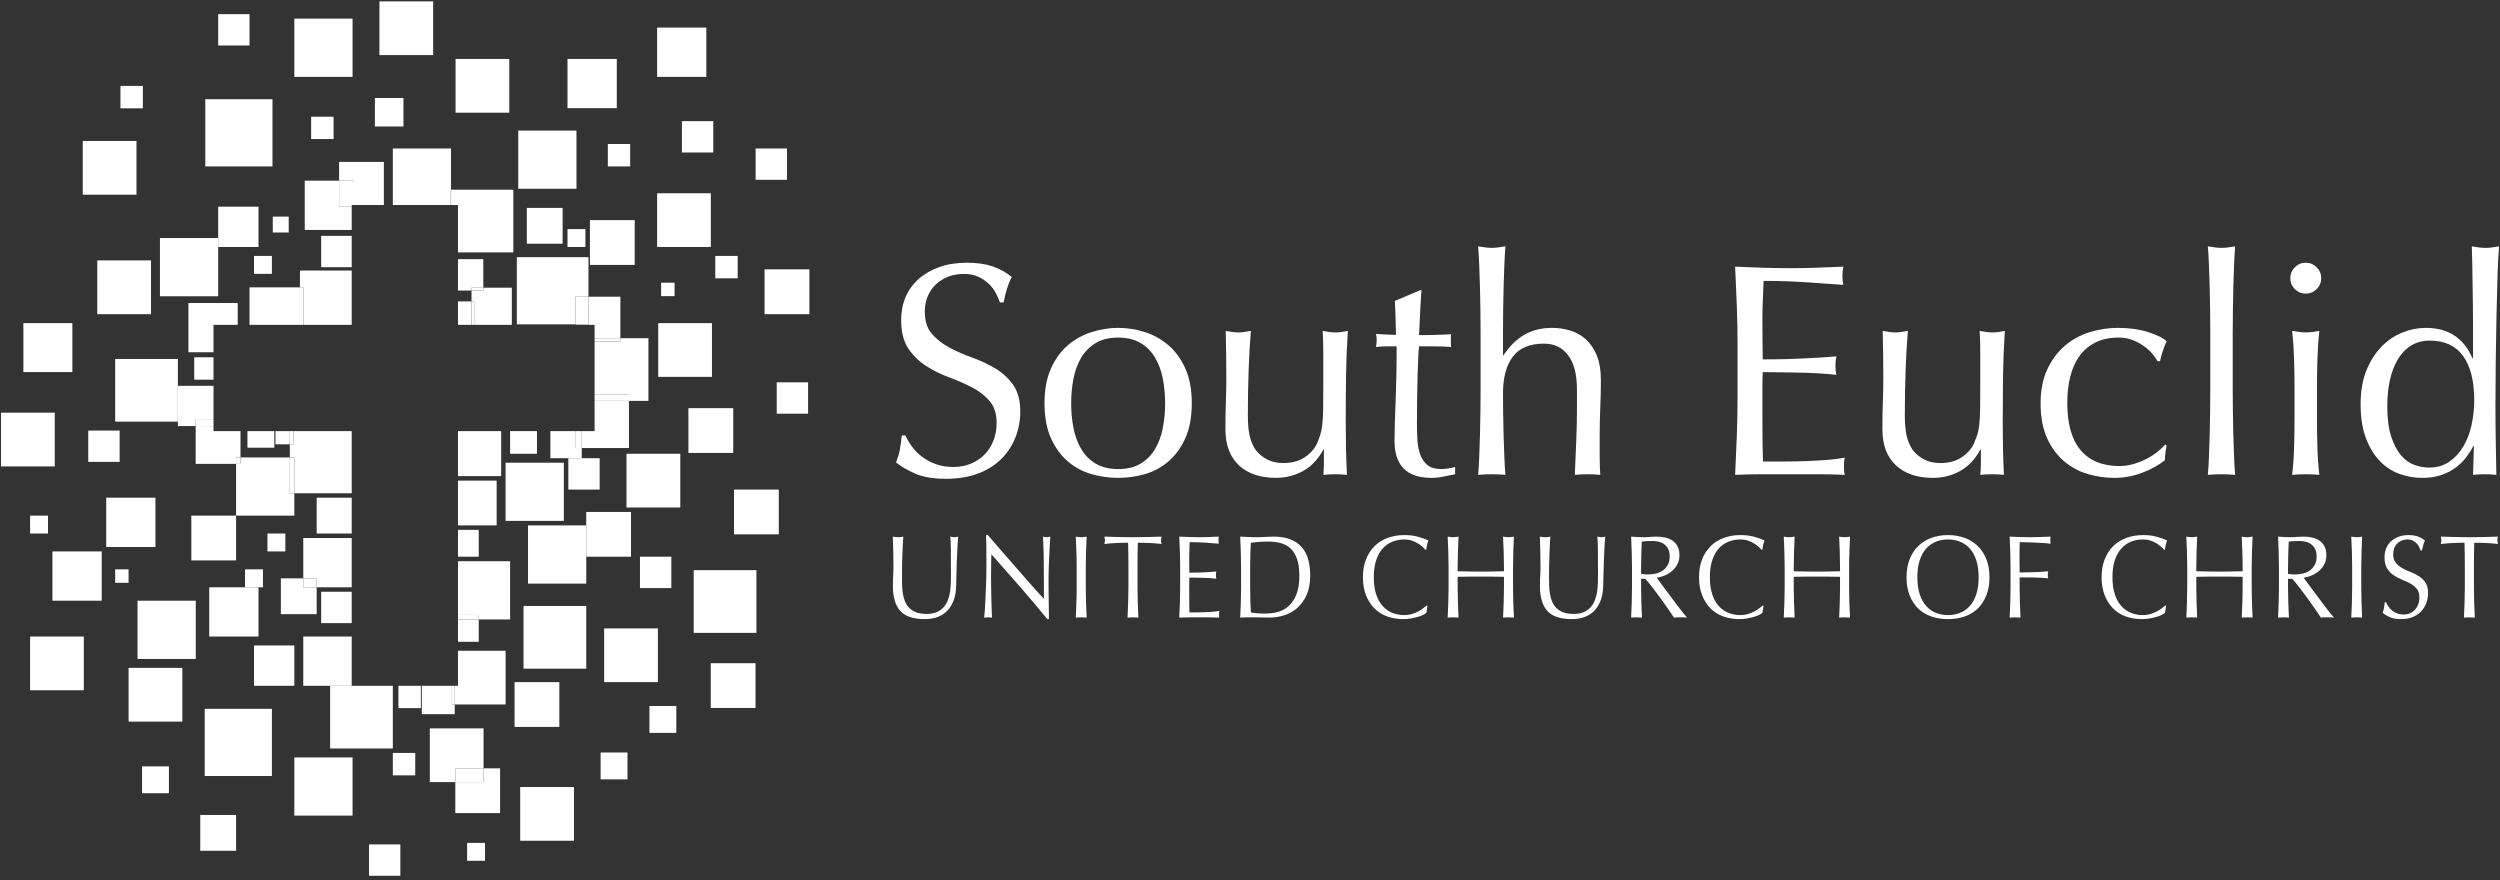 <svg width="514" height="181" viewBox="0 0 514 181" fill="none" xmlns="http://www.w3.org/2000/svg">
<rect x="0" y="0" width="514" height="181" fill="#333333" stroke="none"/>
<path d="M122.248 88.638H119.607V92.117H129.311V82.422H122.248V88.638Z" fill="white"/>
<path d="M93.495 141.003V144.841H103.952V133.797H94.16V141.003H93.495Z" fill="white"/>
<path d="M96.94 59.734V59.152H99.368V53.286H94.16V59.734H96.94Z" fill="white"/>
<path d="M44.859 50.779V48.939H32.887V60.914H44.859V50.779Z" fill="white"/>
<path d="M62.391 66.788H72.311V55.621H61.669V59.08H62.391V66.788Z" fill="white"/>
<path d="M59.586 94.05H49.447V95.373H48.541V106.013H60.514V101.414H59.586V94.05Z" fill="white"/>
<path d="M28.277 135.479H40.251V123.503H28.277V135.479Z" fill="white"/>
<path d="M150.756 83.92H141.537V93.127H150.756V83.92Z" fill="white"/>
<path d="M146.129 145.557H155.332V136.355H146.129V145.557Z" fill="white"/>
<path d="M114.999 140.245H105.792V149.451H114.999V140.245Z" fill="white"/>
<path d="M129.737 105.258H120.533V108.023V114.455H129.737V105.258Z" fill="white"/>
<path d="M116.851 100.659H123.29V94.208H119.607H116.851V100.659Z" fill="white"/>
<path d="M122.248 69.536H127.551V61.002H120.987V66.684H118.347V66.787H122.248V69.536Z" fill="white"/>
<path d="M120.986 61.001V52.875H106.257V66.685H118.348V61.001H120.986Z" fill="white"/>
<path d="M120.987 61.001H118.348V66.685H120.987V61.001Z" fill="white"/>
<path d="M126.809 12.121H116.68V22.239H126.809V12.121Z" fill="white"/>
<path d="M82.951 20.149H77.081V26.004H82.951V20.149Z" fill="white"/>
<path d="M51.297 2.915H44.859V9.352H51.297V2.915Z" fill="white"/>
<path d="M56.401 88.639H50.877V92.045H56.401V88.639Z" fill="white"/>
<path d="M65.109 109.693H72.311V102.327H65.109V109.693Z" fill="white"/>
<path d="M102.111 98.815H94.16V108.023H102.111V98.815Z" fill="white"/>
<path d="M92.906 141.003H86.72V146.831H93.495V144.841H92.906V141.003Z" fill="white"/>
<path d="M92.905 144.84H93.495V141.003H92.905V144.84Z" fill="white"/>
<path d="M52.223 141.003H60.515V132.708H52.223V141.003Z" fill="white"/>
<path d="M75.872 180.06H82.309V173.612H75.872V180.06Z" fill="white"/>
<path d="M36.569 73.802H23.682V86.687H36.569V79.323V73.802Z" fill="white"/>
<path d="M61.669 59.08H51.297V66.788H61.669V59.08Z" fill="white"/>
<path d="M61.669 66.788H62.391V59.08H61.669V66.788Z" fill="white"/>
<path d="M92.654 39.006H92.735V30.531H80.764V42.153H92.654V39.006Z" fill="white"/>
<path d="M104.709 12.121H93.663V23.167H104.709V12.121Z" fill="white"/>
<path d="M145.22 5.672H135.103V15.803H145.22V5.672Z" fill="white"/>
<path d="M146.147 39.736H135.101V50.779H146.147V39.736Z" fill="white"/>
<path d="M122.248 70.219V81.068H129.311V82.421H133.316V69.536H127.551V70.219H122.248Z" fill="white"/>
<path d="M122.248 82.421H129.311V81.068H122.248V82.421Z" fill="white"/>
<path d="M122.248 70.219H127.549V69.536H122.248V70.219Z" fill="white"/>
<path d="M128.809 104.339H139.869V93.295H128.809V104.339Z" fill="white"/>
<path d="M133.528 150.68H139.051V145.156H133.528V150.68Z" fill="white"/>
<path d="M99.416 160.799H93.612V167.174H102.817V157.969H99.416V160.799Z" fill="white"/>
<path d="M72.311 141.003H67.876V153.888H80.764V141.003H72.484H72.311Z" fill="white"/>
<path d="M42.092 159.547H55.904V145.732H42.092V159.547Z" fill="white"/>
<path d="M6.187 141.916H17.232V130.869H6.187V141.916Z" fill="white"/>
<path d="M66.035 128.117H72.311V121.664H66.035V128.117Z" fill="white"/>
<path d="M58.671 109.693H54.991V113.376H58.671V109.693Z" fill="white"/>
<path d="M59.585 88.639H56.641V91.351H59.585V88.639Z" fill="white"/>
<path d="M116.68 50.779H120.364V47.1H116.68V50.779Z" fill="white"/>
<path d="M72.782 42.153H78.922V33.286H69.719V37.145H72.782V42.153Z" fill="white"/>
<path d="M53.148 50.779V42.491H44.858V48.939V50.779H53.148Z" fill="white"/>
<path d="M52.223 56.304H55.904V52.621H52.223V56.304Z" fill="white"/>
<path d="M72.485 3.831H60.513V15.803H72.485V3.831Z" fill="white"/>
<path d="M118.523 26.848H106.551V38.807H118.523V26.848Z" fill="white"/>
<path d="M115.672 42.745H108.309V50.108H115.672V42.745Z" fill="white"/>
<path d="M96.94 59.734V61.973H97.496V66.788H105.229V59.152H99.368V59.734H96.94Z" fill="white"/>
<path d="M96.94 59.735H99.368V59.152H96.94V59.735Z" fill="white"/>
<path d="M157.193 64.595H166.408V55.377H157.193V64.595Z" fill="white"/>
<path d="M135.333 77.48H146.376V66.437H135.333V77.48Z" fill="white"/>
<path d="M150.913 109.861H160.119V100.659H150.913V109.861Z" fill="white"/>
<path d="M138.028 114.456H131.576V120.907H138.028V114.456Z" fill="white"/>
<path d="M108.561 108.023V119.993H120.533V114.455V108.023H108.561Z" fill="white"/>
<path d="M98.429 108.935H94.16V114.456H98.429V108.935Z" fill="white"/>
<path d="M104.879 93.295H110.401V88.637H104.879V93.295Z" fill="white"/>
<path d="M60.325 88.638V91.35H59.586V94.05H60.514V101.414H72.312V88.638H60.325Z" fill="white"/>
<path d="M59.587 101.413H60.515V94.051H59.587V101.413Z" fill="white"/>
<path d="M59.587 91.349H60.325V88.637H59.587V91.349Z" fill="white"/>
<path d="M31.96 102.325H21.839V112.461H31.96V102.325Z" fill="white"/>
<path d="M26.436 117.057H23.683V119.825H26.436V117.057Z" fill="white"/>
<path d="M43.018 120.75V130.87H53.148V120.75H50.38H43.018Z" fill="white"/>
<path d="M26.436 148.364H37.493V137.317H26.436V148.364Z" fill="white"/>
<path d="M60.513 167.688H72.485V155.729H60.513V167.688Z" fill="white"/>
<path d="M81.92 145.593H86.531V141.003H81.92V145.593Z" fill="white"/>
<path d="M28.06 28.984H17.013V40.029H28.06V28.984Z" fill="white"/>
<path d="M89.055 0.284H78.009V11.328H89.055V0.284Z" fill="white"/>
<path d="M69.718 42.492V37.145H62.653V47.276H72.311V42.492H69.718Z" fill="white"/>
<path d="M72.311 42.492V42.153H72.783V37.145H69.718V42.492H72.311Z" fill="white"/>
<path d="M96.94 61.972H94.16V66.787H96.94V61.972Z" fill="white"/>
<path d="M96.94 66.788H97.497V61.972H96.94V66.788Z" fill="white"/>
<path d="M135.923 60.889H138.692V58.123H135.923V60.889Z" fill="white"/>
<path d="M151.668 52.621H147.061V57.219H151.668V52.621Z" fill="white"/>
<path d="M159.693 85.056H166.141V78.604H159.693V85.056Z" fill="white"/>
<path d="M142.625 130.117H155.523V117.227H142.625V130.117Z" fill="white"/>
<path d="M107.633 137.476H120.532V124.588H107.633V137.476Z" fill="white"/>
<path d="M94.16 97.891H103.039V88.639H94.16V97.891Z" fill="white"/>
<path d="M106.952 172.855H118.008V161.813H106.952V172.855Z" fill="white"/>
<path d="M10.783 123.503H20.913V113.375H10.783V123.503Z" fill="white"/>
<path d="M24.596 88.528H18.147V94.965H24.596V88.528Z" fill="white"/>
<path d="M41.176 174.916H48.54V167.556H41.176V174.916Z" fill="white"/>
<path d="M80.764 159.412H85.371V154.803H80.764V159.412Z" fill="white"/>
<path d="M50.38 120.75H53.148H54.063V117.057H50.38V120.75Z" fill="white"/>
<path d="M43.895 86.167V79.323H36.569V86.686V87.599H40.23V86.167H43.895Z" fill="white"/>
<path d="M124.971 34.213H129.564V29.607H124.971V34.213Z" fill="white"/>
<path d="M14.879 66.437H4.809V76.495H14.879V66.437Z" fill="white"/>
<path d="M11.257 84.844H0.212V95.893H11.257V84.844Z" fill="white"/>
<path d="M19.999 64.595H31.047V53.539H19.999V64.595Z" fill="white"/>
<path d="M48.872 66.788V62.3H38.74V72.421H43.896V66.788H48.872Z" fill="white"/>
<path d="M56.023 20.4H42.211V34.212H56.023V20.4Z" fill="white"/>
<path d="M66.035 54.936H72.311V48.491H66.035V54.936Z" fill="white"/>
<path d="M29.373 17.664H24.764V22.271H29.373V17.664Z" fill="white"/>
<path d="M94.16 42.153V51.894H105.54V39.006H92.735V42.153H94.16Z" fill="white"/>
<path d="M92.653 42.153H92.735V39.005H92.653V42.153Z" fill="white"/>
<path d="M161.8 30.531H155.355V36.969H161.8V30.531Z" fill="white"/>
<path d="M121.288 54.465H130.495V45.259H121.288V54.465Z" fill="white"/>
<path d="M103.952 107.093H115.924V95.135H103.952V107.093Z" fill="white"/>
<path d="M94.16 126.43H98.43V127.359H104.879V115.386H94.16V126.43Z" fill="white"/>
<path d="M124.213 140.245H135.263V129.199H124.213V140.245Z" fill="white"/>
<path d="M72.311 130.87H62.354V141.003H67.876H72.311V130.87Z" fill="white"/>
<path d="M99.416 157.969V149.753H88.369V160.799H93.612V157.969H99.416Z" fill="white"/>
<path d="M99.416 157.969H93.612V160.8H99.416V157.969Z" fill="white"/>
<path d="M123.488 160.237H129.009V154.713H123.488V160.237Z" fill="white"/>
<path d="M96.039 176.979H99.72V173.299H96.039V176.979Z" fill="white"/>
<path d="M62.354 118.909H57.745V126.273H65.109V120.75H62.354V118.909Z" fill="white"/>
<path d="M39.336 115.219H48.54V106.013H39.336V115.219Z" fill="white"/>
<path d="M49.447 94.05V88.638H43.895V87.6H40.229V95.373H48.54V94.05H49.447Z" fill="white"/>
<path d="M48.54 95.372H49.447V94.051H48.54V95.372Z" fill="white"/>
<path d="M43.895 86.167H40.229V87.599H43.895V86.167Z" fill="white"/>
<path d="M29.204 163.088H34.728V157.569H29.204V163.088Z" fill="white"/>
<path d="M9.868 106.013H6.187V109.693H9.868V106.013Z" fill="white"/>
<path d="M62.354 110.62V118.909H65.109V120.75H72.311V110.62H62.354Z" fill="white"/>
<path d="M62.355 120.749H65.109V118.908H62.355V120.749Z" fill="white"/>
<path d="M118.262 88.638H113.156V94.207H116.85H119.606V92.117H118.262V88.638Z" fill="white"/>
<path d="M118.263 92.117H119.607V88.639H118.263V92.117Z" fill="white"/>
<path d="M94.16 131.953H98.429V127.36H94.16V131.953Z" fill="white"/>
<path d="M94.16 127.359H98.429V126.429H94.16V127.359Z" fill="white"/>
<path d="M39.936 78.06H43.895V73.463H39.936V78.06Z" fill="white"/>
<path d="M59.361 44.533H56.084V47.801H59.361V44.533Z" fill="white"/>
<path d="M68.583 23.995H63.973V28.591H68.583V23.995Z" fill="white"/>
<path d="M140.2 31.352H146.648V24.907H140.2V31.352Z" fill="white"/>
<path d="M187.493 91.803C188.054 92.572 188.739 93.268 189.55 93.891C190.359 94.513 191.303 95.024 192.383 95.416C193.465 95.812 194.669 96.008 195.997 96.008C197.367 96.008 198.603 95.771 199.705 95.292C200.805 94.816 201.739 94.171 202.509 93.363C203.277 92.549 203.867 91.596 204.285 90.496C204.698 89.395 204.907 88.22 204.907 86.975C204.907 85.064 204.418 83.547 203.443 82.425C202.466 81.304 201.251 80.368 199.798 79.621C198.345 78.875 196.775 78.189 195.094 77.567C193.411 76.944 191.845 76.164 190.39 75.23C188.937 74.295 187.721 73.102 186.745 71.648C185.769 70.194 185.281 68.242 185.281 65.791C185.281 64.046 185.594 62.458 186.215 61.024C186.838 59.592 187.742 58.356 188.925 57.318C190.109 56.279 191.531 55.469 193.194 54.887C194.854 54.306 196.723 54.016 198.801 54.016C200.795 54.016 202.518 54.254 203.974 54.732C205.425 55.209 206.775 55.946 208.022 56.943C207.647 57.65 207.337 58.398 207.087 59.187C206.838 59.976 206.589 60.972 206.339 62.178H205.591C205.383 61.596 205.103 60.963 204.75 60.278C204.398 59.592 203.919 58.959 203.318 58.376C202.715 57.796 201.998 57.308 201.169 56.912C200.337 56.519 199.339 56.322 198.178 56.322C197.015 56.322 195.945 56.507 194.969 56.88C193.993 57.255 193.141 57.785 192.415 58.469C191.687 59.155 191.127 59.976 190.733 60.932C190.338 61.887 190.141 62.924 190.141 64.046C190.141 65.999 190.629 67.536 191.605 68.657C192.581 69.779 193.797 70.724 195.25 71.492C196.703 72.261 198.271 72.947 199.954 73.548C201.635 74.15 203.203 74.885 204.658 75.759C206.111 76.633 207.326 77.754 208.303 79.124C209.278 80.493 209.766 82.324 209.766 84.608C209.766 86.519 209.425 88.326 208.738 90.027C208.053 91.731 207.057 93.216 205.747 94.481C204.439 95.749 202.839 96.724 200.951 97.412C199.059 98.094 196.911 98.438 194.502 98.438C191.926 98.438 189.839 98.094 188.241 97.412C186.641 96.724 185.302 95.945 184.222 95.073C184.595 94.119 184.855 93.256 185.001 92.487C185.145 91.719 185.281 90.734 185.406 89.528H186.153C186.485 90.278 186.933 91.034 187.493 91.803Z" fill="white"/>
<path d="M220.701 87.971C221.013 89.59 221.543 91.034 222.291 92.302C223.037 93.569 224.035 94.574 225.281 95.323C226.527 96.07 228.063 96.443 229.892 96.443C231.719 96.443 233.256 96.07 234.501 95.323C235.748 94.574 236.744 93.569 237.492 92.302C238.24 91.034 238.769 89.59 239.081 87.971C239.393 86.35 239.548 84.669 239.548 82.923C239.548 81.182 239.393 79.498 239.081 77.878C238.769 76.258 238.24 74.815 237.492 73.547C236.744 72.282 235.748 71.274 234.501 70.527C233.256 69.778 231.719 69.405 229.892 69.405C228.063 69.405 226.527 69.778 225.281 70.527C224.035 71.274 223.037 72.282 222.291 73.547C221.543 74.815 221.013 76.258 220.701 77.878C220.389 79.498 220.235 81.182 220.235 82.923C220.235 84.669 220.389 86.35 220.701 87.971ZM216.092 75.729C216.984 73.755 218.157 72.155 219.611 70.93C221.064 69.706 222.695 68.813 224.501 68.253C226.309 67.691 228.104 67.41 229.892 67.41C231.719 67.41 233.525 67.691 235.312 68.253C237.096 68.813 238.717 69.706 240.172 70.93C241.624 72.155 242.799 73.755 243.692 75.729C244.585 77.702 245.031 80.101 245.031 82.923C245.031 85.749 244.585 88.149 243.692 90.121C242.799 92.094 241.624 93.694 240.172 94.917C238.717 96.143 237.096 97.005 235.312 97.505C233.525 98.002 231.719 98.25 229.892 98.25C228.104 98.25 226.309 98.002 224.501 97.505C222.695 97.005 221.064 96.143 219.611 94.917C218.157 93.694 216.984 92.094 216.092 90.121C215.197 88.149 214.751 85.749 214.751 82.923C214.751 80.101 215.197 77.702 216.092 75.729Z" fill="white"/>
<path d="M252.041 82.583C252.104 81.023 252.134 79.477 252.134 77.941C252.134 76.487 252.125 74.908 252.104 73.205C252.08 71.501 252.049 69.779 252.01 68.035C253.046 68.241 253.918 68.345 254.626 68.345C255.292 68.345 256.14 68.241 257.18 68.035C256.97 70.527 256.817 73.257 256.713 76.227C256.609 79.197 256.557 82.239 256.557 85.356C256.557 87.516 256.744 89.167 257.12 90.307C257.492 91.449 257.95 92.312 258.489 92.892C259.069 93.556 259.806 94.109 260.7 94.545C261.593 94.981 262.64 95.2 263.846 95.2C265.59 95.2 267.044 94.816 268.208 94.045C269.369 93.279 270.224 92.332 270.762 91.212C271.054 90.505 271.281 89.903 271.448 89.405C271.614 88.905 271.746 88.241 271.85 87.409C271.956 86.581 272.017 85.457 272.041 84.045C272.06 82.635 272.072 80.703 272.072 78.251V73.017C272.072 72.105 272.06 71.232 272.041 70.4C272.017 69.571 271.986 68.781 271.948 68.035C272.402 68.117 272.841 68.189 273.254 68.252C273.672 68.313 274.106 68.345 274.565 68.345C275.02 68.345 275.458 68.313 275.872 68.252C276.286 68.189 276.705 68.117 277.117 68.035C276.908 71.273 276.786 74.4 276.741 77.409C276.705 80.423 276.681 83.609 276.681 86.975C276.681 88.843 276.705 90.672 276.741 92.456C276.786 94.244 276.846 95.967 276.932 97.631C276.098 97.544 275.289 97.505 274.5 97.505C273.713 97.505 272.901 97.544 272.072 97.631C272.112 97.255 272.142 96.86 272.164 96.443C272.184 96.028 272.194 95.593 272.194 95.136V92.456H272.072C270.989 94.452 269.598 95.915 267.898 96.849C266.192 97.784 264.346 98.249 262.35 98.249C259.112 98.249 256.568 97.391 254.721 95.667C252.872 93.944 251.948 91.461 251.948 88.22C251.948 86.02 251.978 84.14 252.041 82.583Z" fill="white"/>
<path d="M292.26 59.685C292.132 61.265 292.041 62.81 291.978 64.326C291.913 65.844 291.842 67.37 291.757 68.906C292.216 68.906 293.066 68.897 294.312 68.876C295.56 68.854 296.908 68.802 298.361 68.72C298.322 68.844 298.301 69.073 298.301 69.405V70.026V70.713C298.301 71.004 298.322 71.212 298.361 71.336C297.822 71.296 297.262 71.264 296.678 71.242C296.098 71.222 295.476 71.212 294.812 71.212H291.757C291.718 71.378 291.666 72.044 291.604 73.205C291.544 74.368 291.489 75.75 291.448 77.348C291.405 78.948 291.377 80.62 291.353 82.364C291.333 84.106 291.322 85.666 291.322 87.037C291.322 88.2 291.353 89.341 291.416 90.462C291.481 91.585 291.676 92.592 292.009 93.485C292.341 94.378 292.841 95.094 293.505 95.633C294.169 96.177 295.124 96.442 296.372 96.442C296.7 96.442 297.15 96.404 297.71 96.321C298.27 96.237 298.757 96.133 299.174 96.008V97.505C298.468 97.63 297.686 97.784 296.838 97.972C295.986 98.158 295.164 98.25 294.377 98.25C291.757 98.25 289.828 97.606 288.58 96.321C287.336 95.034 286.713 93.144 286.713 90.65C286.713 89.529 286.733 88.314 286.776 87.005C286.817 85.697 286.866 84.264 286.932 82.706C286.994 81.149 287.046 79.426 287.088 77.536C287.126 75.646 287.15 73.538 287.15 71.212H285.156C284.822 71.212 284.47 71.222 284.096 71.242C283.721 71.264 283.328 71.296 282.91 71.336C282.953 71.088 282.984 70.849 283.005 70.62C283.025 70.392 283.038 70.152 283.038 69.902C283.038 69.694 283.025 69.489 283.005 69.278C282.984 69.073 282.953 68.865 282.91 68.657C284.781 68.781 286.153 68.844 287.022 68.844C286.984 68.013 286.953 66.973 286.932 65.729C286.91 64.482 286.858 63.194 286.776 61.866L291.948 59.685H292.26Z" fill="white"/>
<path d="M304.377 63.984C304.353 62.323 304.322 60.682 304.284 59.063C304.238 57.442 304.186 55.895 304.126 54.42C304.065 52.946 303.992 51.69 303.908 50.651C305.072 50.859 306.008 50.962 306.713 50.962C307.418 50.962 308.353 50.859 309.516 50.651C309.432 51.69 309.358 52.935 309.298 54.388C309.234 55.843 309.182 57.37 309.14 58.967C309.101 60.567 309.07 62.178 309.049 63.796C309.028 65.416 309.017 66.914 309.017 68.283V73.016H309.14C310.309 71.232 311.702 69.85 313.328 68.875C314.956 67.899 316.89 67.41 319.142 67.41C320.309 67.41 321.484 67.576 322.672 67.908C323.861 68.242 324.934 68.812 325.893 69.623C326.849 70.432 327.629 71.534 328.237 72.924C328.838 74.316 329.142 76.092 329.142 78.251C329.142 80.039 329.101 81.875 329.016 83.764C328.934 85.656 328.893 87.658 328.893 89.778V93.827C328.893 94.492 328.904 95.148 328.924 95.79C328.942 96.438 328.976 97.047 329.016 97.63C328.174 97.544 327.296 97.506 326.369 97.506C325.484 97.506 324.625 97.544 323.784 97.63C323.866 95.468 323.961 93.246 324.065 90.96C324.166 88.678 324.221 86.331 324.221 83.922V80.122C324.221 77.007 323.617 74.648 322.413 73.05C321.208 71.451 319.549 70.651 317.429 70.651C314.52 70.651 312.39 71.544 311.041 73.33C309.692 75.116 309.017 77.627 309.017 80.868C309.017 82.032 309.028 83.383 309.049 84.918C309.07 86.456 309.101 88.002 309.14 89.559C309.182 91.118 309.234 92.624 309.298 94.076C309.358 95.531 309.432 96.714 309.516 97.63C308.562 97.544 307.625 97.506 306.713 97.506C305.796 97.506 304.864 97.544 303.908 97.63C303.992 96.675 304.065 95.468 304.126 94.016C304.186 92.563 304.238 91.024 304.284 89.406C304.322 87.784 304.353 86.146 304.377 84.482C304.396 82.822 304.408 81.283 304.408 79.871V68.595C304.408 67.183 304.396 65.646 304.377 63.984Z" fill="white"/>
<path d="M357.085 62.801C356.981 60.144 356.867 57.483 356.744 54.825C358.613 54.909 360.471 54.981 362.317 55.044C364.167 55.106 366.025 55.137 367.895 55.137C369.765 55.137 371.612 55.106 373.44 55.044C375.268 54.981 377.116 54.909 378.987 54.825C378.861 55.447 378.796 56.072 378.796 56.694C378.796 57.317 378.861 57.941 378.987 58.563C377.653 58.481 376.44 58.398 375.34 58.314C374.239 58.231 373.077 58.149 371.853 58.065C370.627 57.982 369.285 57.909 367.833 57.846C366.38 57.785 364.635 57.753 362.599 57.753C362.557 59.082 362.507 60.35 362.443 61.554C362.38 62.76 362.348 64.13 362.348 65.666C362.348 67.286 362.361 68.865 362.38 70.401C362.403 71.938 362.413 73.102 362.413 73.891C364.241 73.891 365.88 73.869 367.333 73.829C368.788 73.786 370.113 73.734 371.323 73.673C372.525 73.61 373.637 73.547 374.656 73.486C375.673 73.424 376.64 73.35 377.555 73.267C377.427 73.891 377.364 74.535 377.364 75.2C377.364 75.821 377.427 76.445 377.555 77.067C376.471 76.944 375.216 76.841 373.783 76.755C372.351 76.673 370.919 76.622 369.484 76.6C368.049 76.579 366.7 76.559 365.435 76.537C364.167 76.518 363.159 76.507 362.413 76.507C362.413 76.881 362.403 77.286 362.38 77.722C362.361 78.158 362.348 78.712 362.348 79.374V81.802V85.541C362.348 87.91 362.361 89.861 362.38 91.397C362.403 92.936 362.435 94.097 362.473 94.886H366.836C368.413 94.886 369.96 94.857 371.479 94.793C372.995 94.733 374.427 94.649 375.779 94.545C377.127 94.441 378.299 94.286 379.296 94.077C379.213 94.369 379.164 94.69 379.14 95.042C379.119 95.395 379.112 95.718 379.112 96.007C379.112 96.674 379.171 97.214 379.296 97.63C377.427 97.545 375.569 97.505 373.721 97.505H368.083H362.413C360.541 97.505 358.653 97.545 356.744 97.63C356.867 94.969 356.981 92.323 357.085 89.686C357.189 87.046 357.241 84.358 357.241 81.617V70.9C357.241 68.158 357.189 65.458 357.085 62.801Z" fill="white"/>
<path d="M387.117 82.583C387.179 81.023 387.21 79.477 387.21 77.941C387.21 76.487 387.198 74.908 387.179 73.205C387.155 71.501 387.127 69.779 387.086 68.035C388.125 68.241 388.997 68.345 389.702 68.345C390.367 68.345 391.215 68.241 392.255 68.035C392.049 70.527 391.893 73.257 391.791 76.227C391.685 79.197 391.633 82.239 391.633 85.356C391.633 87.516 391.819 89.167 392.195 90.307C392.567 91.449 393.023 92.312 393.567 92.892C394.145 93.556 394.882 94.109 395.775 94.545C396.669 94.981 397.715 95.2 398.923 95.2C400.669 95.2 402.119 94.816 403.283 94.045C404.447 93.279 405.297 92.332 405.841 91.212C406.127 90.505 406.357 89.903 406.526 89.405C406.69 88.905 406.825 88.241 406.926 87.409C407.031 86.581 407.093 85.457 407.117 84.045C407.138 82.635 407.145 80.703 407.145 78.251V73.017C407.145 72.105 407.138 71.232 407.117 70.4C407.093 69.571 407.065 68.781 407.023 68.035C407.478 68.117 407.914 68.189 408.333 68.252C408.747 68.313 409.182 68.345 409.641 68.345C410.095 68.345 410.531 68.313 410.947 68.252C411.362 68.189 411.778 68.117 412.195 68.035C411.983 71.273 411.859 74.4 411.817 77.409C411.778 80.423 411.759 83.609 411.759 86.975C411.759 88.843 411.778 90.672 411.817 92.456C411.859 94.244 411.926 95.967 412.007 97.631C411.177 97.544 410.365 97.505 409.578 97.505C408.786 97.505 407.977 97.544 407.145 97.631C407.19 97.255 407.221 96.86 407.242 96.443C407.262 96.028 407.273 95.593 407.273 95.136V92.456H407.145C406.065 94.452 404.677 95.915 402.974 96.849C401.27 97.784 399.419 98.249 397.426 98.249C394.187 98.249 391.643 97.391 389.794 95.667C387.947 93.944 387.023 91.461 387.023 88.22C387.023 86.02 387.054 84.14 387.117 82.583Z" fill="white"/>
<path d="M420.919 75.947C421.831 73.995 423.025 72.384 424.497 71.117C425.971 69.851 427.667 68.917 429.577 68.313C431.487 67.712 433.443 67.411 435.435 67.411C437.719 67.411 439.763 67.691 441.569 68.252C443.377 68.812 444.673 69.447 445.463 70.152C445.171 70.775 444.913 71.429 444.684 72.115C444.455 72.8 444.26 73.516 444.093 74.264H443.596C443.304 73.725 442.911 73.173 442.413 72.613C441.911 72.052 441.323 71.533 440.635 71.055C439.949 70.579 439.189 70.183 438.361 69.872C437.531 69.56 436.619 69.404 435.619 69.404C433.752 69.404 432.143 69.747 430.788 70.432C429.443 71.117 428.343 72.063 427.489 73.268C426.64 74.473 426.015 75.895 425.621 77.535C425.225 79.176 425.031 80.953 425.031 82.863C425.031 87.14 425.943 90.369 427.771 92.549C429.599 94.732 432.276 95.823 435.804 95.823C436.637 95.823 437.492 95.705 438.361 95.479C439.233 95.252 440.085 94.941 440.916 94.545C441.747 94.152 442.523 93.681 443.252 93.143C443.976 92.604 444.612 92.021 445.153 91.397L445.463 91.585C445.257 92.583 445.132 93.6 445.091 94.637C443.843 95.633 442.296 96.487 440.449 97.193C438.601 97.899 436.679 98.251 434.684 98.251C432.897 98.251 431.104 97.992 429.296 97.475C427.489 96.953 425.859 96.081 424.405 94.856C422.949 93.632 421.776 92.044 420.885 90.088C419.995 88.137 419.547 85.749 419.547 82.924C419.547 80.225 420.001 77.9 420.919 75.947Z" fill="white"/>
<path d="M454.403 63.984C454.382 62.323 454.351 60.682 454.312 59.063C454.27 57.442 454.218 55.895 454.155 54.42C454.094 52.946 454.023 51.69 453.936 50.651C455.098 50.859 456.036 50.962 456.742 50.962C457.447 50.962 458.382 50.859 459.543 50.651C459.46 51.69 459.39 52.946 459.327 54.42C459.264 55.895 459.212 57.442 459.174 59.063C459.13 60.682 459.098 62.323 459.08 63.984C459.056 65.646 459.048 67.183 459.048 68.595V79.871C459.048 81.283 459.056 82.822 459.08 84.482C459.098 86.146 459.13 87.784 459.174 89.406C459.212 91.024 459.264 92.563 459.327 94.016C459.39 95.468 459.46 96.675 459.543 97.63C458.591 97.544 457.655 97.506 456.742 97.506C455.827 97.506 454.892 97.544 453.936 97.63C454.023 96.675 454.094 95.468 454.155 94.016C454.218 92.563 454.27 91.024 454.312 89.406C454.351 87.784 454.382 86.146 454.403 84.482C454.427 82.822 454.436 81.283 454.436 79.871V68.595C454.436 67.183 454.427 65.646 454.403 63.984Z" fill="white"/>
<path d="M471.663 73.796C471.601 71.74 471.466 69.82 471.257 68.035C472.418 68.242 473.357 68.346 474.062 68.346C474.767 68.346 475.702 68.242 476.863 68.035C476.655 69.82 476.523 71.74 476.461 73.796C476.401 75.852 476.369 77.816 476.369 79.686V86.164C476.369 88.035 476.401 89.996 476.461 92.051C476.523 94.108 476.655 95.966 476.863 97.63C475.911 97.544 474.975 97.506 474.062 97.506C473.147 97.506 472.213 97.544 471.257 97.63C471.466 95.966 471.601 94.108 471.663 92.051C471.723 89.996 471.757 88.035 471.757 86.164V79.686C471.757 77.816 471.723 75.852 471.663 73.796ZM471.817 54.951C472.442 54.326 473.19 54.016 474.062 54.016C474.934 54.016 475.682 54.326 476.303 54.951C476.929 55.574 477.242 56.322 477.242 57.192C477.242 58.066 476.929 58.812 476.303 59.435C475.682 60.058 474.934 60.371 474.062 60.371C473.19 60.371 472.442 60.058 471.817 59.435C471.197 58.812 470.885 58.066 470.885 57.192C470.885 56.322 471.197 55.574 471.817 54.951Z" fill="white"/>
<path d="M491.598 89.652C492.12 91.274 492.784 92.572 493.593 93.547C494.405 94.524 495.328 95.2 496.366 95.572C497.404 95.946 498.421 96.132 499.418 96.132C501.041 96.132 502.429 95.73 503.593 94.918C504.757 94.108 505.721 93.05 506.492 91.74C507.26 90.431 507.82 88.948 508.174 87.286C508.525 85.626 508.702 83.962 508.702 82.3C508.702 78.314 507.932 75.271 506.398 73.174C504.861 71.078 502.596 70.027 499.606 70.027C498.112 70.027 496.812 70.37 495.713 71.055C494.612 71.74 493.697 72.696 492.97 73.922C492.244 75.147 491.705 76.58 491.35 78.222C490.997 79.863 490.822 81.618 490.822 83.486C490.822 85.978 491.082 88.035 491.598 89.652ZM508.516 91.71C508.182 92.374 507.737 93.091 507.177 93.858C506.617 94.628 505.908 95.344 505.057 96.008C504.205 96.675 503.197 97.214 502.036 97.63C500.872 98.042 499.522 98.25 497.986 98.25C496.408 98.25 494.861 97.982 493.346 97.443C491.828 96.902 490.478 96.018 489.293 94.792C488.112 93.568 487.153 91.991 486.429 90.059C485.7 88.127 485.341 85.811 485.341 83.111C485.341 80.454 485.732 78.148 486.522 76.196C487.312 74.244 488.338 72.614 489.606 71.303C490.872 69.996 492.304 69.02 493.905 68.376C495.502 67.734 497.117 67.41 498.734 67.41C503.346 67.41 506.544 69.488 508.328 73.642H508.456V67.536C508.456 65.956 508.442 64.368 508.424 62.768C508.401 61.171 508.38 59.644 508.358 58.19C508.338 56.736 508.317 55.366 508.298 54.078C508.278 52.791 508.246 51.647 508.205 50.651C508.702 50.735 509.18 50.806 509.637 50.87C510.093 50.931 510.549 50.962 511.01 50.962C511.465 50.962 511.91 50.931 512.349 50.87C512.784 50.806 513.27 50.735 513.809 50.651C513.689 51.98 513.582 53.902 513.5 56.414C513.416 58.927 513.346 61.7 513.284 64.731C513.218 67.764 513.169 70.879 513.126 74.076C513.085 77.276 513.065 80.204 513.065 82.862C513.065 85.728 513.085 88.304 513.126 90.588C513.169 92.874 513.21 95.222 513.252 97.63C512.421 97.544 511.612 97.506 510.82 97.506C510.072 97.506 509.284 97.544 508.456 97.63L508.64 91.71H508.516Z" fill="white"/>
<path d="M195.493 112.896C195.477 111.653 195.44 110.795 195.38 110.328C195.547 110.36 195.707 110.388 195.857 110.412C196.009 110.437 196.163 110.451 196.313 110.451C196.511 110.451 196.739 110.409 196.997 110.328C196.952 110.893 196.905 111.568 196.86 112.352C196.815 113.136 196.776 113.975 196.745 114.869C196.716 115.768 196.685 116.688 196.655 117.633C196.624 118.579 196.603 119.495 196.587 120.383C196.572 121.467 196.416 122.435 196.12 123.292C195.825 124.147 195.403 124.875 194.855 125.472C194.309 126.071 193.637 126.521 192.84 126.828C192.044 127.136 191.128 127.289 190.096 127.289C187.817 127.289 186.163 126.74 185.131 125.641C184.099 124.541 183.581 122.808 183.581 120.432C183.581 119.672 183.601 119 183.639 118.409C183.676 117.82 183.696 117.219 183.696 116.604C183.696 115.248 183.68 114.044 183.651 112.995C183.62 111.945 183.591 111.055 183.559 110.328C183.741 110.36 183.937 110.388 184.152 110.412C184.363 110.437 184.561 110.451 184.743 110.451C184.909 110.451 185.075 110.437 185.233 110.412C185.392 110.388 185.556 110.36 185.723 110.328C185.692 110.685 185.663 111.148 185.632 111.721C185.601 112.297 185.571 112.945 185.54 113.672C185.509 114.399 185.487 115.183 185.472 116.024C185.457 116.863 185.449 117.735 185.449 118.639C185.449 119.188 185.457 119.757 185.472 120.347C185.487 120.937 185.54 121.511 185.632 122.068C185.723 122.623 185.871 123.159 186.076 123.667C186.281 124.175 186.575 124.62 186.952 124.997C187.332 125.377 187.811 125.677 188.387 125.896C188.965 126.112 189.677 126.221 190.529 126.221C191.364 126.221 192.065 126.093 192.636 125.836C193.205 125.576 193.671 125.237 194.036 124.817C194.4 124.396 194.685 123.915 194.891 123.365C195.095 122.815 195.243 122.24 195.333 121.644C195.425 121.044 195.477 120.448 195.493 119.849C195.508 119.253 195.516 118.703 195.516 118.201C195.516 115.909 195.508 114.141 195.493 112.896Z" fill="white"/>
<path d="M209.753 120.685C207.778 118.433 205.803 116.19 203.83 113.961C203.814 114.414 203.799 115.018 203.783 115.778C203.769 116.54 203.762 117.573 203.762 118.882C203.762 119.221 203.765 119.644 203.773 120.141C203.781 120.641 203.787 121.166 203.795 121.716C203.803 122.264 203.814 122.824 203.83 123.388C203.845 123.953 203.861 124.477 203.875 124.964C203.891 125.448 203.906 125.87 203.919 126.234C203.935 126.6 203.951 126.844 203.967 126.974C203.723 126.94 203.458 126.925 203.17 126.925C202.865 126.925 202.585 126.94 202.327 126.974C202.357 126.813 202.391 126.513 202.43 126.076C202.467 125.641 202.501 125.122 202.531 124.516C202.562 123.909 202.595 123.25 202.634 122.54C202.671 121.83 202.702 121.117 202.725 120.409C202.747 119.696 202.767 119.002 202.782 118.324C202.798 117.644 202.805 117.04 202.805 116.508C202.805 114.956 202.802 113.625 202.794 112.508C202.785 111.396 202.767 110.562 202.737 110.013H203.101C204.027 111.078 205.018 112.224 206.074 113.442C207.127 114.661 208.177 115.865 209.217 117.052C210.255 118.242 211.242 119.362 212.177 120.42C213.11 121.48 213.927 122.38 214.625 123.12V119.828C214.625 118.13 214.614 116.48 214.591 114.87C214.569 113.266 214.519 111.75 214.443 110.328C214.747 110.409 215.003 110.45 215.217 110.45C215.399 110.45 215.642 110.409 215.947 110.328C215.918 110.685 215.882 111.216 215.843 111.928C215.806 112.638 215.767 113.398 215.731 114.206C215.693 115.013 215.658 115.805 215.627 116.581C215.598 117.354 215.583 117.977 215.583 118.445V119.901C215.583 120.448 215.586 121.021 215.593 121.62C215.601 122.216 215.609 122.818 215.615 123.422C215.623 124.032 215.631 124.597 215.639 125.122C215.646 125.646 215.65 126.102 215.65 126.49V127.289H215.331C213.585 125.141 211.725 122.94 209.753 120.685Z" fill="white"/>
<path d="M221.31 113.466C221.271 112.439 221.23 111.395 221.185 110.327C221.382 110.359 221.571 110.387 221.754 110.411C221.935 110.438 222.118 110.45 222.299 110.45C222.483 110.45 222.666 110.438 222.847 110.411C223.03 110.387 223.218 110.359 223.417 110.327C223.37 111.395 223.327 112.439 223.291 113.466C223.253 114.49 223.233 115.537 223.233 116.605V120.771C223.233 121.835 223.253 122.887 223.291 123.922C223.327 124.955 223.37 125.971 223.417 126.974C223.066 126.939 222.694 126.925 222.299 126.925C221.905 126.925 221.533 126.939 221.185 126.974C221.23 125.971 221.271 124.955 221.31 123.922C221.349 122.887 221.366 121.835 221.366 120.771V116.605C221.366 115.537 221.349 114.49 221.31 113.466Z" fill="white"/>
<path d="M231.936 111.589C231.54 111.589 231.126 111.594 230.693 111.599C230.261 111.607 229.829 111.625 229.394 111.649C228.962 111.673 228.546 111.701 228.144 111.731C227.741 111.766 227.38 111.805 227.061 111.854C227.137 111.565 227.176 111.307 227.176 111.078C227.176 110.901 227.137 110.651 227.061 110.329C228.062 110.359 229.044 110.389 229.998 110.411C230.956 110.438 231.936 110.45 232.937 110.45C233.938 110.45 234.918 110.438 235.876 110.411C236.83 110.389 237.81 110.359 238.814 110.329C238.737 110.651 238.698 110.911 238.698 111.105C238.698 111.315 238.737 111.565 238.814 111.854C238.496 111.805 238.134 111.766 237.732 111.731C237.329 111.701 236.912 111.673 236.48 111.649C236.046 111.625 235.613 111.607 235.181 111.599C234.748 111.594 234.333 111.589 233.938 111.589C233.894 113.253 233.872 114.925 233.872 116.605V120.771C233.872 121.837 233.889 122.889 233.928 123.922C233.965 124.955 234.008 125.971 234.053 126.974C233.704 126.941 233.333 126.925 232.937 126.925C232.544 126.925 232.17 126.941 231.821 126.974C231.866 125.971 231.908 124.955 231.946 123.922C231.985 122.889 232.005 121.837 232.005 120.771V116.605C232.005 114.925 231.98 113.253 231.936 111.589Z" fill="white"/>
<path d="M242.581 113.427C242.545 112.396 242.501 111.362 242.457 110.328C243.14 110.359 243.819 110.388 244.496 110.411C245.171 110.438 245.851 110.451 246.532 110.451C247.217 110.451 247.892 110.438 248.561 110.411C249.228 110.388 249.904 110.359 250.588 110.328C250.541 110.57 250.52 110.815 250.52 111.055C250.52 111.296 250.541 111.539 250.588 111.782C250.103 111.75 249.657 111.716 249.256 111.684C248.852 111.654 248.427 111.622 247.979 111.588C247.532 111.555 247.043 111.526 246.509 111.503C245.979 111.479 245.341 111.468 244.597 111.468C244.581 111.984 244.564 112.476 244.541 112.946C244.519 113.414 244.505 113.946 244.505 114.544C244.505 115.175 244.511 115.787 244.519 116.386C244.525 116.984 244.528 117.438 244.528 117.742C245.197 117.742 245.797 117.734 246.328 117.719C246.86 117.703 247.347 117.682 247.785 117.659C248.225 117.632 248.633 117.61 249.004 117.583C249.377 117.563 249.729 117.534 250.065 117.5C250.017 117.742 249.996 117.992 249.996 118.252C249.996 118.492 250.017 118.734 250.065 118.979C249.668 118.93 249.211 118.891 248.684 118.856C248.163 118.826 247.639 118.804 247.113 118.796C246.591 118.788 246.097 118.782 245.635 118.771C245.171 118.763 244.803 118.76 244.528 118.76C244.528 118.906 244.525 119.063 244.519 119.232C244.511 119.4 244.505 119.615 244.505 119.872V120.818V122.271C244.505 123.192 244.511 123.954 244.519 124.55C244.525 125.148 244.536 125.599 244.552 125.908H246.145C246.723 125.908 247.288 125.896 247.843 125.87C248.397 125.846 248.921 125.815 249.413 125.774C249.907 125.734 250.337 125.672 250.701 125.594C250.671 125.706 250.653 125.831 250.645 125.968C250.637 126.104 250.632 126.232 250.632 126.344C250.632 126.602 250.656 126.812 250.701 126.974C250.017 126.94 249.339 126.924 248.664 126.924H246.601H244.528C243.847 126.924 243.155 126.94 242.457 126.974C242.501 125.94 242.545 124.911 242.581 123.886C242.62 122.859 242.637 121.812 242.637 120.744V116.58C242.637 115.512 242.62 114.463 242.581 113.427Z" fill="white"/>
<path d="M257.171 125.909C257.489 125.99 257.922 126.049 258.469 126.089C259.015 126.127 259.578 126.151 260.153 126.151C260.989 126.151 261.822 126.045 262.658 125.835C263.494 125.625 264.245 125.229 264.903 124.646C265.565 124.065 266.098 123.273 266.521 122.261C266.937 121.253 267.145 119.945 267.145 118.349C267.145 116.942 266.983 115.786 266.655 114.885C266.33 113.979 265.882 113.266 265.314 112.739C264.742 112.215 264.062 111.851 263.273 111.649C262.483 111.447 261.619 111.346 260.677 111.346C259.991 111.346 259.357 111.37 258.765 111.419C258.171 111.469 257.641 111.523 257.171 111.589C257.125 112.365 257.09 113.174 257.067 114.023C257.043 114.87 257.033 115.731 257.033 116.603V120.77C257.033 122.515 257.078 124.226 257.171 125.909ZM255.109 113.466C255.07 112.439 255.029 111.395 254.983 110.327C255.559 110.359 256.135 110.387 256.702 110.411C257.27 110.437 257.846 110.45 258.422 110.45C258.999 110.45 259.573 110.43 260.143 110.387C260.713 110.349 261.283 110.327 261.862 110.327C263.198 110.327 264.341 110.513 265.289 110.887C266.239 111.258 267.018 111.783 267.625 112.474C268.231 113.158 268.674 113.999 268.958 114.991C269.239 115.985 269.377 117.103 269.377 118.349C269.377 119.963 269.114 121.325 268.59 122.43C268.067 123.537 267.401 124.43 266.589 125.106C265.775 125.786 264.879 126.269 263.901 126.549C262.919 126.833 261.983 126.974 261.089 126.974C260.573 126.974 260.062 126.966 259.562 126.947C259.059 126.933 258.551 126.925 258.035 126.925H256.507C256.007 126.925 255.499 126.939 254.983 126.974C255.029 125.971 255.07 124.955 255.109 123.922C255.145 122.887 255.163 121.835 255.163 120.77V116.603C255.163 115.537 255.145 114.49 255.109 113.466Z" fill="white"/>
<path d="M292.619 126.406C292.325 126.56 291.966 126.696 291.551 126.816C291.133 126.937 290.666 127.046 290.147 127.144C289.633 127.24 289.095 127.289 288.531 127.289C287.333 127.289 286.223 127.106 285.205 126.742C284.19 126.38 283.313 125.828 282.575 125.084C281.841 124.341 281.262 123.433 280.846 122.36C280.426 121.284 280.218 120.06 280.218 118.688C280.218 117.316 280.426 116.092 280.846 115.018C281.262 113.942 281.846 113.034 282.598 112.289C283.351 111.549 284.25 110.982 285.297 110.597C286.346 110.209 287.497 110.013 288.759 110.013C289.762 110.013 290.677 110.122 291.502 110.341C292.333 110.557 293.065 110.821 293.703 111.128C293.581 111.354 293.483 111.661 293.406 112.049C293.33 112.437 293.267 112.761 293.223 113.018L293.086 113.065C292.937 112.873 292.723 112.654 292.45 112.412C292.177 112.166 291.857 111.934 291.491 111.709C291.13 111.485 290.718 111.294 290.262 111.141C289.807 110.985 289.307 110.912 288.759 110.912C287.865 110.912 287.034 111.065 286.265 111.37C285.497 111.677 284.833 112.152 284.262 112.789C283.69 113.428 283.25 114.232 282.929 115.212C282.611 116.19 282.453 117.346 282.453 118.688C282.453 120.029 282.611 121.188 282.929 122.164C283.25 123.141 283.69 123.95 284.262 124.589C284.833 125.226 285.497 125.698 286.265 126.002C287.034 126.313 287.865 126.466 288.759 126.466C289.307 126.466 289.813 126.393 290.275 126.248C290.739 126.101 291.161 125.928 291.551 125.724C291.937 125.524 292.289 125.308 292.595 125.07C292.909 124.838 293.171 124.63 293.382 124.453L293.477 124.549L293.267 125.98C293.133 126.112 292.917 126.25 292.619 126.406Z" fill="white"/>
<path d="M309.156 113.466C309.117 112.439 309.074 111.395 309.028 110.327C309.226 110.359 309.418 110.387 309.601 110.411C309.781 110.438 309.965 110.45 310.145 110.45C310.33 110.45 310.51 110.438 310.692 110.411C310.877 110.387 311.065 110.359 311.262 110.327C311.218 111.395 311.174 112.439 311.134 113.466C311.098 114.49 311.08 115.537 311.08 116.605V120.771C311.08 121.835 311.098 122.887 311.134 123.922C311.174 124.955 311.218 125.971 311.262 126.974C310.913 126.939 310.544 126.925 310.145 126.925C309.749 126.925 309.38 126.939 309.028 126.974C309.074 125.971 309.117 124.955 309.156 123.922C309.192 122.887 309.216 121.835 309.216 120.771V118.589C308.393 118.575 307.601 118.562 306.833 118.554C306.068 118.545 305.273 118.542 304.453 118.542C303.632 118.542 302.838 118.545 302.072 118.554C301.304 118.562 300.513 118.575 299.689 118.589V120.771C299.689 121.835 299.71 122.887 299.749 123.922C299.789 124.955 299.83 125.971 299.874 126.974C299.525 126.939 299.156 126.925 298.76 126.925C298.361 126.925 297.992 126.939 297.642 126.974C297.686 125.971 297.732 124.955 297.77 123.922C297.806 122.887 297.825 121.835 297.825 120.771V116.605C297.825 115.537 297.806 114.49 297.77 113.466C297.732 112.439 297.686 111.395 297.642 110.327C297.841 110.359 298.03 110.387 298.213 110.411C298.396 110.438 298.574 110.45 298.76 110.45C298.942 110.45 299.125 110.438 299.304 110.411C299.486 110.387 299.68 110.359 299.874 110.327C299.83 111.395 299.789 112.439 299.749 113.466C299.71 114.49 299.689 115.537 299.689 116.605V117.453C300.513 117.466 301.304 117.485 302.072 117.499C302.838 117.518 303.632 117.526 304.453 117.526C305.273 117.526 306.068 117.518 306.833 117.499C307.601 117.485 308.393 117.466 309.216 117.453V116.605C309.216 115.537 309.192 114.49 309.156 113.466Z" fill="white"/>
<path d="M328.525 112.896C328.512 111.653 328.473 110.795 328.411 110.328C328.577 110.36 328.739 110.388 328.889 110.412C329.041 110.437 329.195 110.451 329.345 110.451C329.544 110.451 329.768 110.409 330.028 110.328C329.984 110.893 329.937 111.568 329.892 112.352C329.845 113.136 329.809 113.975 329.776 114.869C329.747 115.768 329.716 116.688 329.687 117.633C329.659 118.579 329.635 119.495 329.619 120.383C329.604 121.467 329.449 122.435 329.153 123.292C328.856 124.147 328.435 124.875 327.887 125.472C327.34 126.071 326.668 126.521 325.872 126.828C325.075 127.136 324.161 127.289 323.127 127.289C320.851 127.289 319.197 126.74 318.164 125.641C317.132 124.541 316.613 122.808 316.613 120.432C316.613 119.672 316.632 119 316.671 118.409C316.711 117.82 316.728 117.219 316.728 116.604C316.728 115.248 316.713 114.044 316.684 112.995C316.653 111.945 316.621 111.055 316.591 110.328C316.773 110.36 316.968 110.388 317.184 110.412C317.397 110.437 317.596 110.451 317.775 110.451C317.941 110.451 318.107 110.437 318.268 110.412C318.424 110.388 318.585 110.36 318.757 110.328C318.725 110.685 318.695 111.148 318.664 111.721C318.635 112.297 318.601 112.945 318.572 113.672C318.541 114.399 318.517 115.183 318.504 116.024C318.489 116.863 318.481 117.735 318.481 118.639C318.481 119.188 318.489 119.757 318.504 120.347C318.517 120.937 318.572 121.511 318.664 122.068C318.757 122.623 318.903 123.159 319.108 123.667C319.312 124.175 319.607 124.62 319.984 124.997C320.364 125.377 320.843 125.677 321.419 125.896C321.997 126.112 322.708 126.221 323.561 126.221C324.395 126.221 325.099 126.093 325.668 125.836C326.239 125.576 326.705 125.237 327.067 124.817C327.432 124.396 327.716 123.915 327.921 123.365C328.127 122.815 328.275 122.24 328.367 121.644C328.455 121.044 328.512 120.448 328.525 119.849C328.541 119.253 328.549 118.703 328.549 118.201C328.549 115.909 328.541 114.141 328.525 112.896Z" fill="white"/>
<path d="M338.103 118.081C338.354 118.097 338.63 118.105 338.934 118.105C339.406 118.105 339.895 118.05 340.403 117.935C340.91 117.823 341.377 117.625 341.803 117.343C342.231 117.059 342.579 116.679 342.863 116.201C343.145 115.726 343.283 115.125 343.283 114.398C343.283 113.769 343.174 113.247 342.955 112.835C342.734 112.422 342.45 112.097 342.098 111.854C341.751 111.611 341.371 111.447 340.963 111.359C340.551 111.271 340.15 111.226 339.754 111.226C339.223 111.226 338.783 111.237 338.434 111.263C338.085 111.283 337.786 111.315 337.543 111.346C337.515 112.234 337.483 113.114 337.455 113.987C337.423 114.859 337.409 115.731 337.409 116.605V117.985C337.622 118.034 337.851 118.065 338.103 118.081ZM335.483 113.466C335.445 112.441 335.406 111.395 335.358 110.329C335.798 110.359 336.231 110.387 336.655 110.411C337.079 110.438 337.515 110.45 337.955 110.45C338.395 110.45 338.83 110.43 339.254 110.387C339.679 110.349 340.109 110.329 340.551 110.329C341.187 110.329 341.797 110.393 342.371 110.521C342.95 110.651 343.455 110.865 343.887 111.162C344.319 111.463 344.661 111.854 344.91 112.341C345.163 112.823 345.291 113.427 345.291 114.157C345.291 114.933 345.125 115.597 344.798 116.157C344.473 116.711 344.075 117.171 343.603 117.537C343.131 117.901 342.627 118.182 342.09 118.386C341.551 118.586 341.059 118.719 340.622 118.786C340.801 119.026 341.051 119.365 341.371 119.802C341.689 120.239 342.046 120.719 342.442 121.245C342.835 121.769 343.246 122.321 343.671 122.89C344.095 123.463 344.507 124.013 344.901 124.539C345.294 125.065 345.669 125.545 346.018 125.979C346.366 126.417 346.645 126.747 346.858 126.974C346.631 126.941 346.406 126.925 346.177 126.925H345.494H344.833C344.606 126.925 344.385 126.941 344.171 126.974C343.945 126.635 343.601 126.127 343.137 125.447C342.674 124.769 342.161 124.042 341.598 123.266C341.035 122.493 340.463 121.721 339.879 120.95C339.297 120.185 338.759 119.534 338.273 119.002H337.409V120.771C337.409 121.835 337.429 122.887 337.465 123.922C337.505 124.955 337.543 125.971 337.59 126.974C337.239 126.941 336.869 126.925 336.473 126.925C336.079 126.925 335.707 126.941 335.358 126.974C335.406 125.971 335.445 124.955 335.483 123.922C335.519 122.887 335.541 121.835 335.541 120.771V116.605C335.541 115.537 335.519 114.49 335.483 113.466Z" fill="white"/>
<path d="M361.721 126.406C361.423 126.56 361.067 126.696 360.65 126.816C360.234 126.937 359.765 127.046 359.249 127.144C358.731 127.24 358.194 127.289 357.633 127.289C356.431 127.289 355.325 127.106 354.306 126.742C353.289 126.38 352.414 125.828 351.674 125.084C350.942 124.341 350.361 123.433 349.947 122.36C349.527 121.284 349.319 120.06 349.319 118.688C349.319 117.316 349.527 116.092 349.947 115.018C350.361 113.942 350.947 113.034 351.699 112.289C352.453 111.549 353.351 110.982 354.398 110.597C355.447 110.209 356.598 110.013 357.859 110.013C358.863 110.013 359.778 110.122 360.603 110.341C361.431 110.557 362.163 110.821 362.802 111.128C362.679 111.354 362.582 111.661 362.507 112.049C362.429 112.437 362.369 112.761 362.325 113.018L362.187 113.065C362.035 112.873 361.825 112.654 361.549 112.412C361.275 112.166 360.958 111.934 360.593 111.709C360.229 111.485 359.817 111.294 359.363 111.141C358.909 110.985 358.409 110.912 357.859 110.912C356.963 110.912 356.135 111.065 355.366 111.37C354.598 111.677 353.931 112.152 353.361 112.789C352.791 113.428 352.346 114.232 352.027 115.212C351.71 116.19 351.551 117.346 351.551 118.688C351.551 120.029 351.71 121.188 352.027 122.164C352.346 123.141 352.791 123.95 353.361 124.589C353.931 125.226 354.598 125.698 355.366 126.002C356.135 126.313 356.963 126.466 357.859 126.466C358.409 126.466 358.911 126.393 359.374 126.248C359.838 126.101 360.262 125.928 360.65 125.724C361.038 125.524 361.387 125.308 361.697 125.07C362.01 124.838 362.273 124.63 362.483 124.453L362.575 124.549L362.369 125.98C362.234 126.112 362.018 126.25 361.721 126.406Z" fill="white"/>
<path d="M378.257 113.466C378.219 112.439 378.176 111.395 378.129 110.327C378.328 110.359 378.52 110.387 378.7 110.411C378.883 110.438 379.064 110.45 379.247 110.45C379.429 110.45 379.612 110.438 379.793 110.411C379.976 110.387 380.167 110.359 380.364 110.327C380.32 111.395 380.276 112.439 380.236 113.466C380.197 114.49 380.181 115.537 380.181 116.605V120.771C380.181 121.835 380.197 122.887 380.236 123.922C380.276 124.955 380.32 125.971 380.364 126.974C380.012 126.939 379.643 126.925 379.247 126.925C378.851 126.925 378.481 126.939 378.129 126.974C378.176 125.971 378.219 124.955 378.257 123.922C378.293 122.887 378.312 121.835 378.312 120.771V118.589C377.495 118.575 376.7 118.562 375.932 118.554C375.167 118.545 374.375 118.542 373.552 118.542C372.733 118.542 371.94 118.545 371.173 118.554C370.405 118.562 369.615 118.575 368.791 118.589V120.771C368.791 121.835 368.812 122.887 368.851 123.922C368.888 124.955 368.932 125.971 368.976 126.974C368.624 126.939 368.255 126.925 367.861 126.925C367.463 126.925 367.093 126.939 366.744 126.974C366.788 125.971 366.831 124.955 366.869 123.922C366.908 122.887 366.927 121.835 366.927 120.771V116.605C366.927 115.537 366.908 114.49 366.869 113.466C366.831 112.439 366.788 111.395 366.744 110.327C366.94 110.359 367.132 110.387 367.312 110.411C367.495 110.438 367.676 110.45 367.861 110.45C368.041 110.45 368.224 110.438 368.405 110.411C368.588 110.387 368.776 110.359 368.976 110.327C368.932 111.395 368.888 112.439 368.851 113.466C368.812 114.49 368.791 115.537 368.791 116.605V117.453C369.615 117.466 370.405 117.485 371.173 117.499C371.94 117.518 372.733 117.526 373.552 117.526C374.375 117.526 375.167 117.518 375.932 117.499C376.7 117.485 377.495 117.466 378.312 117.453V116.605C378.312 115.537 378.293 114.49 378.257 113.466Z" fill="white"/>
<path d="M406.327 115.211C406.007 114.232 405.567 113.427 404.994 112.79C404.426 112.151 403.757 111.678 402.989 111.37C402.226 111.066 401.393 110.911 400.497 110.911C399.614 110.911 398.791 111.066 398.025 111.37C397.257 111.678 396.59 112.151 396.022 112.79C395.45 113.427 395.007 114.232 394.689 115.211C394.369 116.19 394.21 117.347 394.21 118.687C394.21 120.028 394.369 121.187 394.689 122.164C395.007 123.14 395.45 123.951 396.022 124.588C396.59 125.227 397.257 125.698 398.025 126.003C398.791 126.312 399.614 126.466 400.497 126.466C401.393 126.466 402.226 126.312 402.989 126.003C403.757 125.698 404.426 125.227 404.994 124.588C405.567 123.951 406.007 123.14 406.327 122.164C406.647 121.187 406.806 120.028 406.806 118.687C406.806 117.347 406.647 116.19 406.327 115.211ZM392.603 115.018C393.022 113.943 393.606 113.034 394.355 112.29C395.109 111.55 396.01 110.982 397.057 110.596C398.106 110.208 399.251 110.014 400.497 110.014C401.754 110.014 402.91 110.208 403.961 110.596C405.007 110.982 405.909 111.55 406.655 112.29C407.409 113.034 407.991 113.943 408.413 115.018C408.83 116.091 409.035 117.315 409.035 118.687C409.035 120.06 408.83 121.284 408.413 122.359C407.991 123.432 407.409 124.342 406.655 125.083C405.909 125.828 405.007 126.38 403.961 126.742C402.91 127.107 401.754 127.29 400.497 127.29C399.251 127.29 398.106 127.107 397.057 126.742C396.01 126.38 395.109 125.828 394.355 125.083C393.606 124.342 393.022 123.432 392.603 122.359C392.187 121.284 391.981 120.06 391.981 118.687C391.981 117.315 392.187 116.091 392.603 115.018Z" fill="white"/>
<path d="M413.312 113.466C413.271 112.439 413.231 111.395 413.181 110.327C413.867 110.359 414.547 110.387 415.221 110.411C415.897 110.438 416.575 110.45 417.26 110.45C417.945 110.45 418.632 110.438 419.333 110.411C420.031 110.387 420.791 110.359 421.612 110.327C421.564 110.57 421.544 110.815 421.544 111.054C421.544 111.297 421.564 111.539 421.612 111.781C421.2 111.731 420.705 111.69 420.132 111.649C419.555 111.606 418.965 111.575 418.364 111.551C417.765 111.526 417.187 111.507 416.635 111.493C416.077 111.477 415.619 111.469 415.255 111.469C415.241 112.031 415.229 112.57 415.221 113.089C415.216 113.606 415.211 114.125 415.211 114.641C415.211 115.206 415.216 115.726 415.221 116.201C415.229 116.679 415.233 117.177 415.233 117.695C416.233 117.695 417.229 117.679 418.205 117.643C419.184 117.614 420.153 117.547 421.109 117.453C421.049 117.695 421.02 117.935 421.02 118.177C421.02 118.419 421.049 118.663 421.109 118.906C420.731 118.857 420.299 118.821 419.823 118.797C419.345 118.771 418.845 118.753 418.331 118.734C417.815 118.718 417.291 118.711 416.757 118.711H415.233V120.771C415.233 121.835 415.252 122.887 415.291 123.922C415.328 124.955 415.369 125.971 415.416 126.974C415.067 126.939 414.692 126.925 414.299 126.925C413.905 126.925 413.533 126.939 413.181 126.974C413.231 125.971 413.271 124.955 413.312 123.922C413.345 122.887 413.364 121.835 413.364 120.771V116.605C413.364 115.537 413.345 114.49 413.312 113.466Z" fill="white"/>
<path d="M444.489 126.406C444.194 126.56 443.836 126.696 443.418 126.816C443.002 126.937 442.536 127.046 442.02 127.144C441.502 127.24 440.962 127.289 440.404 127.289C439.202 127.289 438.093 127.106 437.072 126.742C436.057 126.38 435.182 125.828 434.445 125.084C433.708 124.341 433.132 123.433 432.713 122.36C432.296 121.284 432.088 120.06 432.088 118.688C432.088 117.316 432.296 116.092 432.713 115.018C433.132 113.942 433.716 113.034 434.468 112.289C435.218 111.549 436.12 110.982 437.166 110.597C438.216 110.209 439.366 110.013 440.629 110.013C441.629 110.013 442.546 110.122 443.372 110.341C444.202 110.557 444.934 110.821 445.57 111.128C445.45 111.354 445.349 111.661 445.276 112.049C445.2 112.437 445.137 112.761 445.09 113.018L444.956 113.065C444.804 112.873 444.588 112.654 444.317 112.412C444.046 112.166 443.726 111.934 443.361 111.709C442.997 111.485 442.588 111.294 442.132 111.141C441.677 110.985 441.174 110.912 440.629 110.912C439.734 110.912 438.901 111.065 438.132 111.37C437.369 111.677 436.7 112.152 436.132 112.789C435.56 113.428 435.117 114.232 434.798 115.212C434.478 116.19 434.32 117.346 434.32 118.688C434.32 120.029 434.478 121.188 434.798 122.164C435.117 123.141 435.56 123.95 436.132 124.589C436.7 125.226 437.369 125.698 438.132 126.002C438.901 126.313 439.734 126.466 440.629 126.466C441.174 126.466 441.68 126.393 442.142 126.248C442.606 126.101 443.03 125.928 443.418 125.724C443.806 125.524 444.153 125.308 444.465 125.07C444.778 124.838 445.038 124.63 445.252 124.453L445.346 124.549L445.137 125.98C445.002 126.112 444.786 126.25 444.489 126.406Z" fill="white"/>
<path d="M461.023 113.466C460.989 112.439 460.944 111.395 460.9 110.327C461.096 110.359 461.285 110.387 461.468 110.411C461.651 110.438 461.832 110.45 462.015 110.45C462.197 110.45 462.38 110.438 462.561 110.411C462.747 110.387 462.937 110.359 463.129 110.327C463.088 111.395 463.044 112.439 463.007 113.466C462.968 114.49 462.947 115.537 462.947 116.605V120.771C462.947 121.835 462.968 122.887 463.007 123.922C463.044 124.955 463.088 125.971 463.129 126.974C462.783 126.939 462.408 126.925 462.015 126.925C461.619 126.925 461.249 126.939 460.9 126.974C460.944 125.971 460.989 124.955 461.023 123.922C461.064 122.887 461.083 121.835 461.083 120.771V118.589C460.263 118.575 459.468 118.562 458.703 118.554C457.937 118.545 457.14 118.542 456.32 118.542C455.501 118.542 454.708 118.545 453.939 118.554C453.173 118.562 452.383 118.575 451.559 118.589V120.771C451.559 121.835 451.58 122.887 451.616 123.922C451.656 124.955 451.697 125.971 451.741 126.974C451.395 126.939 451.023 126.925 450.627 126.925C450.231 126.925 449.861 126.939 449.512 126.974C449.556 125.971 449.601 124.955 449.637 123.922C449.673 122.887 449.695 121.835 449.695 120.771V116.605C449.695 115.537 449.673 114.49 449.637 113.466C449.601 112.439 449.556 111.395 449.512 110.327C449.708 110.359 449.897 110.387 450.08 110.411C450.263 110.438 450.444 110.45 450.627 110.45C450.812 110.45 450.992 110.438 451.173 110.411C451.359 110.387 451.549 110.359 451.741 110.327C451.697 111.395 451.656 112.439 451.616 113.466C451.58 114.49 451.559 115.537 451.559 116.605V117.453C452.383 117.466 453.173 117.485 453.939 117.499C454.708 117.518 455.501 117.526 456.32 117.526C457.14 117.526 457.937 117.518 458.703 117.499C459.468 117.485 460.263 117.466 461.083 117.453V116.605C461.083 115.537 461.064 114.49 461.023 113.466Z" fill="white"/>
<path d="M471.111 118.081C471.366 118.097 471.642 118.105 471.945 118.105C472.417 118.105 472.903 118.05 473.414 117.935C473.921 117.823 474.39 117.625 474.814 117.343C475.239 117.059 475.595 116.679 475.874 116.201C476.155 115.726 476.297 115.125 476.297 114.398C476.297 113.769 476.185 113.247 475.966 112.835C475.745 112.422 475.461 112.097 475.109 111.854C474.762 111.611 474.382 111.447 473.971 111.359C473.562 111.271 473.161 111.226 472.765 111.226C472.234 111.226 471.791 111.237 471.442 111.263C471.095 111.283 470.799 111.315 470.557 111.346C470.526 112.234 470.497 113.114 470.463 113.987C470.434 114.859 470.418 115.731 470.418 116.605V117.985C470.633 118.034 470.863 118.065 471.111 118.081ZM468.494 113.466C468.458 112.441 468.414 111.395 468.369 110.329C468.809 110.359 469.245 110.387 469.669 110.411C470.093 110.438 470.526 110.45 470.966 110.45C471.406 110.45 471.838 110.43 472.265 110.387C472.687 110.349 473.122 110.329 473.562 110.329C474.199 110.329 474.806 110.393 475.382 110.521C475.963 110.651 476.466 110.865 476.901 111.162C477.33 111.463 477.674 111.854 477.921 112.341C478.171 112.823 478.302 113.427 478.302 114.157C478.302 114.933 478.135 115.597 477.809 116.157C477.483 116.711 477.085 117.171 476.614 117.537C476.142 117.901 475.638 118.182 475.101 118.386C474.559 118.586 474.07 118.719 473.63 118.786C473.811 119.026 474.062 119.365 474.382 119.802C474.699 120.239 475.057 120.719 475.453 121.245C475.846 121.769 476.257 122.321 476.682 122.89C477.109 123.463 477.518 124.013 477.914 124.539C478.306 125.065 478.679 125.545 479.029 125.979C479.374 126.417 479.658 126.747 479.869 126.974C479.642 126.941 479.417 126.925 479.187 126.925H478.505H477.846C477.617 126.925 477.395 126.941 477.182 126.974C476.958 126.635 476.611 126.127 476.147 125.447C475.685 124.769 475.171 124.042 474.609 123.266C474.046 122.493 473.475 121.721 472.89 120.95C472.306 120.185 471.773 119.534 471.286 119.002H470.418V120.771C470.418 121.835 470.439 122.887 470.475 123.922C470.513 124.955 470.557 125.971 470.601 126.974C470.251 126.941 469.879 126.925 469.486 126.925C469.09 126.925 468.718 126.941 468.369 126.974C468.414 125.971 468.458 124.955 468.494 123.922C468.53 122.887 468.551 121.835 468.551 120.771V116.605C468.551 115.537 468.53 114.49 468.494 113.466Z" fill="white"/>
<path d="M483.551 113.466C483.51 112.439 483.467 111.395 483.423 110.327C483.622 110.359 483.811 110.387 483.994 110.411C484.174 110.438 484.358 110.45 484.541 110.45C484.721 110.45 484.906 110.438 485.087 110.411C485.267 110.387 485.458 110.359 485.655 110.327C485.609 111.395 485.57 112.439 485.533 113.466C485.494 114.49 485.473 115.537 485.473 116.605V120.771C485.473 121.835 485.494 122.887 485.533 123.922C485.57 124.955 485.609 125.971 485.655 126.974C485.303 126.939 484.934 126.925 484.541 126.925C484.145 126.925 483.775 126.939 483.423 126.974C483.467 125.971 483.51 124.955 483.551 123.922C483.587 122.887 483.603 121.835 483.603 120.771V116.605C483.603 115.537 483.587 114.49 483.551 113.466Z" fill="white"/>
<path d="M491.064 124.708C491.27 125.008 491.52 125.279 491.815 125.52C492.114 125.76 492.458 125.96 492.854 126.112C493.25 126.268 493.69 126.344 494.176 126.344C494.676 126.344 495.127 126.25 495.528 126.066C495.931 125.88 496.272 125.627 496.556 125.315C496.835 124.998 497.051 124.63 497.204 124.2C497.356 123.774 497.428 123.315 497.428 122.831C497.428 122.088 497.252 121.498 496.898 121.063C496.538 120.624 496.095 120.263 495.564 119.971C495.031 119.682 494.458 119.414 493.843 119.172C493.228 118.93 492.655 118.627 492.124 118.263C491.592 117.902 491.15 117.438 490.791 116.87C490.434 116.304 490.258 115.544 490.258 114.591C490.258 113.914 490.371 113.294 490.598 112.739C490.824 112.182 491.158 111.7 491.588 111.296C492.02 110.894 492.543 110.578 493.148 110.351C493.758 110.124 494.439 110.014 495.2 110.014C495.928 110.014 496.559 110.107 497.091 110.291C497.619 110.479 498.114 110.766 498.57 111.151C498.436 111.427 498.319 111.716 498.228 112.023C498.135 112.331 498.046 112.719 497.952 113.184H497.679C497.606 112.96 497.502 112.716 497.374 112.448C497.244 112.182 497.072 111.935 496.851 111.708C496.63 111.484 496.37 111.294 496.064 111.14C495.759 110.984 495.395 110.911 494.971 110.911C494.546 110.911 494.152 110.982 493.799 111.127C493.442 111.274 493.13 111.479 492.864 111.744C492.598 112.011 492.392 112.331 492.25 112.703C492.103 113.075 492.031 113.479 492.031 113.914C492.031 114.675 492.21 115.271 492.57 115.706C492.924 116.143 493.37 116.511 493.9 116.81C494.431 117.11 495.007 117.372 495.622 117.61C496.234 117.844 496.81 118.13 497.338 118.471C497.871 118.807 498.315 119.244 498.674 119.779C499.028 120.31 499.207 121.02 499.207 121.908C499.207 122.654 499.083 123.354 498.83 124.018C498.58 124.682 498.218 125.255 497.739 125.75C497.259 126.242 496.676 126.623 495.983 126.888C495.296 127.154 494.507 127.29 493.627 127.29C492.684 127.29 491.924 127.154 491.338 126.888C490.752 126.623 490.264 126.32 489.87 125.979C490.007 125.61 490.1 125.274 490.155 124.974C490.207 124.675 490.258 124.291 490.302 123.826H490.575C490.698 124.115 490.859 124.411 491.064 124.708Z" fill="white"/>
<path d="M506.7 111.589C506.307 111.589 505.893 111.594 505.46 111.599C505.028 111.607 504.596 111.625 504.161 111.649C503.727 111.673 503.312 111.701 502.908 111.731C502.507 111.766 502.148 111.805 501.828 111.854C501.9 111.565 501.943 111.307 501.943 111.078C501.943 110.901 501.9 110.651 501.828 110.329C502.828 110.359 503.809 110.389 504.765 110.411C505.721 110.438 506.7 110.45 507.703 110.45C508.705 110.45 509.684 110.438 510.64 110.411C511.596 110.389 512.577 110.359 513.58 110.329C513.503 110.651 513.465 110.911 513.465 111.105C513.465 111.315 513.503 111.565 513.58 111.854C513.26 111.805 512.897 111.766 512.497 111.731C512.096 111.701 511.676 111.673 511.244 111.649C510.812 111.625 510.38 111.607 509.948 111.599C509.515 111.594 509.099 111.589 508.705 111.589C508.659 113.253 508.637 114.925 508.637 116.605V120.771C508.637 121.837 508.656 122.889 508.692 123.922C508.733 124.955 508.773 125.971 508.817 126.974C508.471 126.941 508.099 126.925 507.703 126.925C507.307 126.925 506.935 126.941 506.588 126.974C506.632 125.971 506.673 124.955 506.713 123.922C506.749 122.889 506.768 121.837 506.768 120.771V116.605C506.768 114.925 506.744 113.253 506.7 111.589Z" fill="white"/>
</svg>
